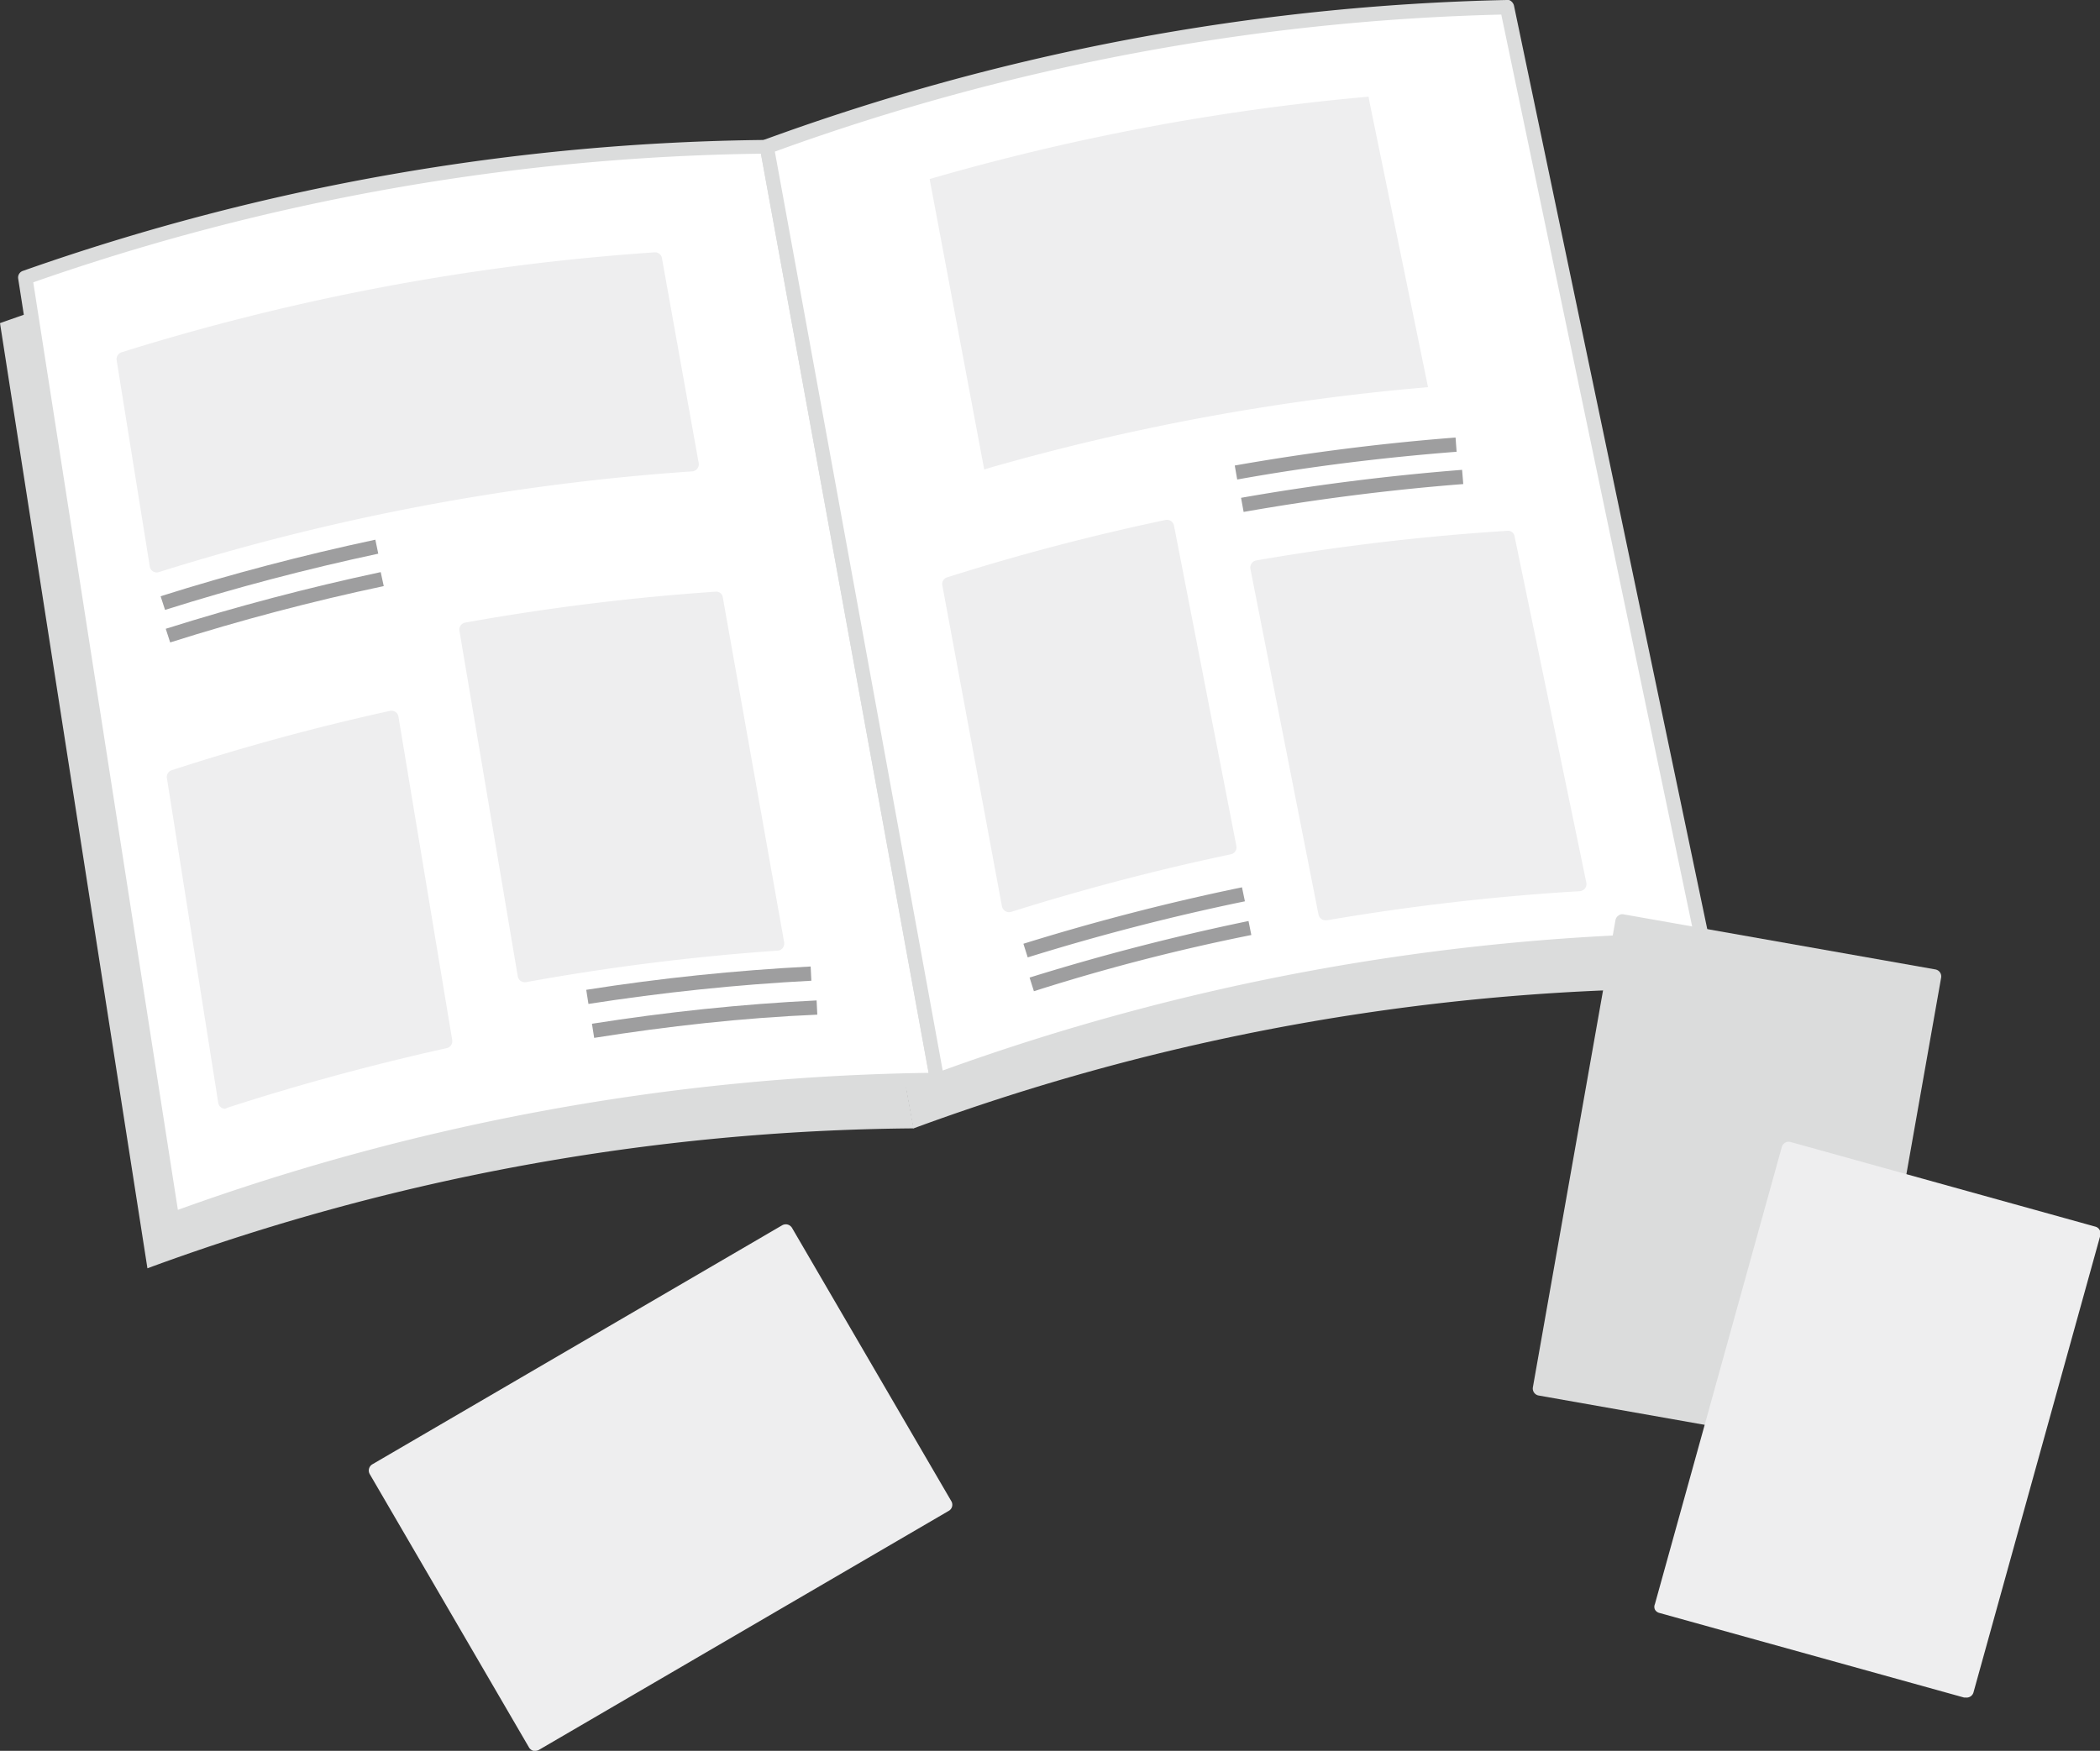 <svg xmlns="http://www.w3.org/2000/svg" width="180.04" height="150.14" viewBox="0 0 180.04 150.14"><rect x="0" y="0" width="180.04" height="150.14" fill="#333333" stroke="none"/><defs><style>.cls-1{fill:#dbdcdc}.cls-2{fill:#fff}.cls-3{fill:#eeeeef}.cls-4{fill:#9e9e9f}.cls-5{fill:#eaf5fc}</style></defs><title>アセット 30</title><g id="レイヤー_2" data-name="レイヤー 2"><g id="content"><path class="cls-1" d="M0 27.71a194.1 194.1 0 0 1 63.68-11.26Q71 56.61 78.33 96.76a194.36 194.36 0 0 0-65.69 12Q6.31 68.22 0 27.71z"/><path class="cls-1" d="M63.68 16.45a194.32 194.32 0 0 1 63.55-12L144 84.77a194.37 194.37 0 0 0-65.7 12Q71 56.6 63.68 16.45z"/><path class="cls-2" d="M2.16 23.81a197.09 197.09 0 0 1 63.59-11.25l14.61 80.06a197.39 197.39 0 0 0-65.6 12z"/><path class="cls-1" d="M14.76 105.2a.56.56 0 0 1-.31-.09.61.61 0 0 1-.3-.43L1.56 23.9a.6.6 0 0 1 .4-.67A197.5 197.5 0 0 1 65.74 12a.61.61 0 0 1 .6.5L81 92.51a.61.61 0 0 1-.6.72A196.39 196.39 0 0 0 15 105.16a.52.52 0 0 1-.24.04zm-11.91-81l12.4 79.55A197.39 197.39 0 0 1 79.62 92L65.24 13.18A196.41 196.41 0 0 0 2.85 24.21z"/><path class="cls-3" d="M19.28 95.08A.73.73 0 0 1 19 95a.62.62 0 0 1-.29-.43l-4.4-27.84a.61.61 0 0 1 .41-.68c6.14-2 12.43-3.71 18.71-5.09a.62.62 0 0 1 .47.09.57.57 0 0 1 .26.4l4.61 27.74a.61.61 0 0 1-.47.69C32 91.28 25.63 93 19.47 95a.43.43 0 0 1-.19.08zM45 84.23a.66.66 0 0 1-.36-.11.63.63 0 0 1-.25-.4l-5-29.62a.61.61 0 0 1 .49-.71 197.67 197.67 0 0 1 21.44-2.65.57.57 0 0 1 .65.5l5.26 29.57a.68.68 0 0 1-.12.48.6.6 0 0 1-.44.23 197.47 197.47 0 0 0-21.56 2.7zM13.44 49.09a.62.62 0 0 1-.32-.09.6.6 0 0 1-.28-.43L10 30.89a.62.62 0 0 1 .42-.68 198 198 0 0 1 45.69-8.57.59.59 0 0 1 .64.5L59.9 39.7a.62.62 0 0 1-.12.49.6.6 0 0 1-.43.23 197.12 197.12 0 0 0-45.73 8.64.52.52 0 0 1-.18.03z"/><path class="cls-4" d="M14.15 52.3l-.38-1.17c6-1.9 12.23-3.53 18.41-4.85l.25 1.2c-6.14 1.31-12.29 2.93-18.28 4.82zM14.59 55.09l-.38-1.17c6.05-1.91 12.25-3.54 18.43-4.86l.26 1.2c-6.15 1.3-12.31 2.93-18.31 4.83zM50.45 86.09l-.19-1.21c6.34-1 12.81-1.67 19.24-2l.06 1.22c-6.38.33-12.81 1.01-19.11 1.99zM50.94 89l-.19-1.21c6.35-1 12.83-1.69 19.26-2l.06 1.22c-6.38.27-12.82.99-19.13 1.99z"/><path class="cls-2" d="M65.74 12.56A197.36 197.36 0 0 1 129.2.62q8.37 40 16.75 80a197.39 197.39 0 0 0-65.6 12z"/><path class="cls-1" d="M80.35 93.23a.61.61 0 0 1-.61-.5l-14.6-80.06a.61.61 0 0 1 .39-.69A197.67 197.67 0 0 1 129.18 0c.26-.07.56.2.62.49l16.74 80a.59.59 0 0 1-.12.51.61.61 0 0 1-.47.23 196.18 196.18 0 0 0-65.39 11.96.52.52 0 0 1-.21.04zM66.43 13l14.39 78.8A197.76 197.76 0 0 1 145.19 80L128.71 1.25A196.19 196.19 0 0 0 66.43 13z"/><path class="cls-3" d="M86.5 78.22a.56.56 0 0 1-.31-.09.64.64 0 0 1-.29-.41L80.79 50.2a.6.6 0 0 1 .41-.69c6.12-1.94 12.41-3.59 18.72-4.92a.61.61 0 0 1 .73.48L106 72.55a.61.61 0 0 1-.48.71c-6.33 1.33-12.67 3-18.81 4.93a.58.58 0 0 1-.21.03zM113.64 78.92a.62.62 0 0 1-.6-.49l-5.84-29.65a.62.62 0 0 1 .1-.46.61.61 0 0 1 .4-.26 199.79 199.79 0 0 1 21.52-2.54.57.57 0 0 1 .63.48L136 75.68a.6.6 0 0 1-.11.5.65.65 0 0 1-.44.24 199.82 199.82 0 0 0-21.65 2.49z"/><path class="cls-4" d="M106.07 41.12l-.21-1.2c6.23-1.1 12.6-1.91 18.93-2.4l.09 1.22c-6.28.49-12.61 1.26-18.81 2.38zM106.62 43.9l-.22-1.21c6.24-1.1 12.62-1.9 18.95-2.4l.1 1.22c-6.3.49-12.63 1.3-18.83 2.39zM88.11 82.1l-.37-1.17c6.14-1.91 12.44-3.54 18.74-4.84l.25 1.2c-6.26 1.29-12.52 2.91-18.62 4.81zM88.64 85l-.37-1.17c6.16-1.92 12.48-3.55 18.77-4.85l.24 1.2A172.28 172.28 0 0 0 88.64 85z"/><path class="cls-3" d="M84.38 40.26L79.7 15.35l.53-.15a198.44 198.44 0 0 1 36.55-6.86l.55-.05.1.54 5 24.37-.68.06A197.22 197.22 0 0 0 85 40.07z"/><path class="cls-5" transform="rotate(10.02 148.956 101.43)" d="M135.36 81.05h27.13v40.68h-27.13z"/><path class="cls-1" d="M158.73 124.39h-.1l-26.71-4.72a.61.61 0 0 1-.5-.71l7.08-40.06a.59.59 0 0 1 .26-.39.52.52 0 0 1 .45-.1l26.71 4.72a.61.61 0 0 1 .5.71l-7.08 40.06a.63.63 0 0 1-.61.5z"/><path class="cls-3" d="M168.55 145.57h-.16l-26.14-7.26a.6.6 0 0 1-.37-.29.57.57 0 0 1 0-.46l10.88-39.2a.61.61 0 0 1 .75-.43l26.14 7.26a.58.58 0 0 1 .36.29.57.57 0 0 1 .06.46l-10.88 39.2a.61.61 0 0 1-.64.43zM45.89 150.14h-.15a.63.63 0 0 1-.38-.28L31.7 126.41a.62.62 0 0 1 .22-.84l35.14-20.5a.63.63 0 0 1 .47-.06.64.64 0 0 1 .37.28l13.66 23.44a.6.6 0 0 1-.22.83l-35.14 20.5a.65.65 0 0 1-.31.08z"/></g></g></svg>